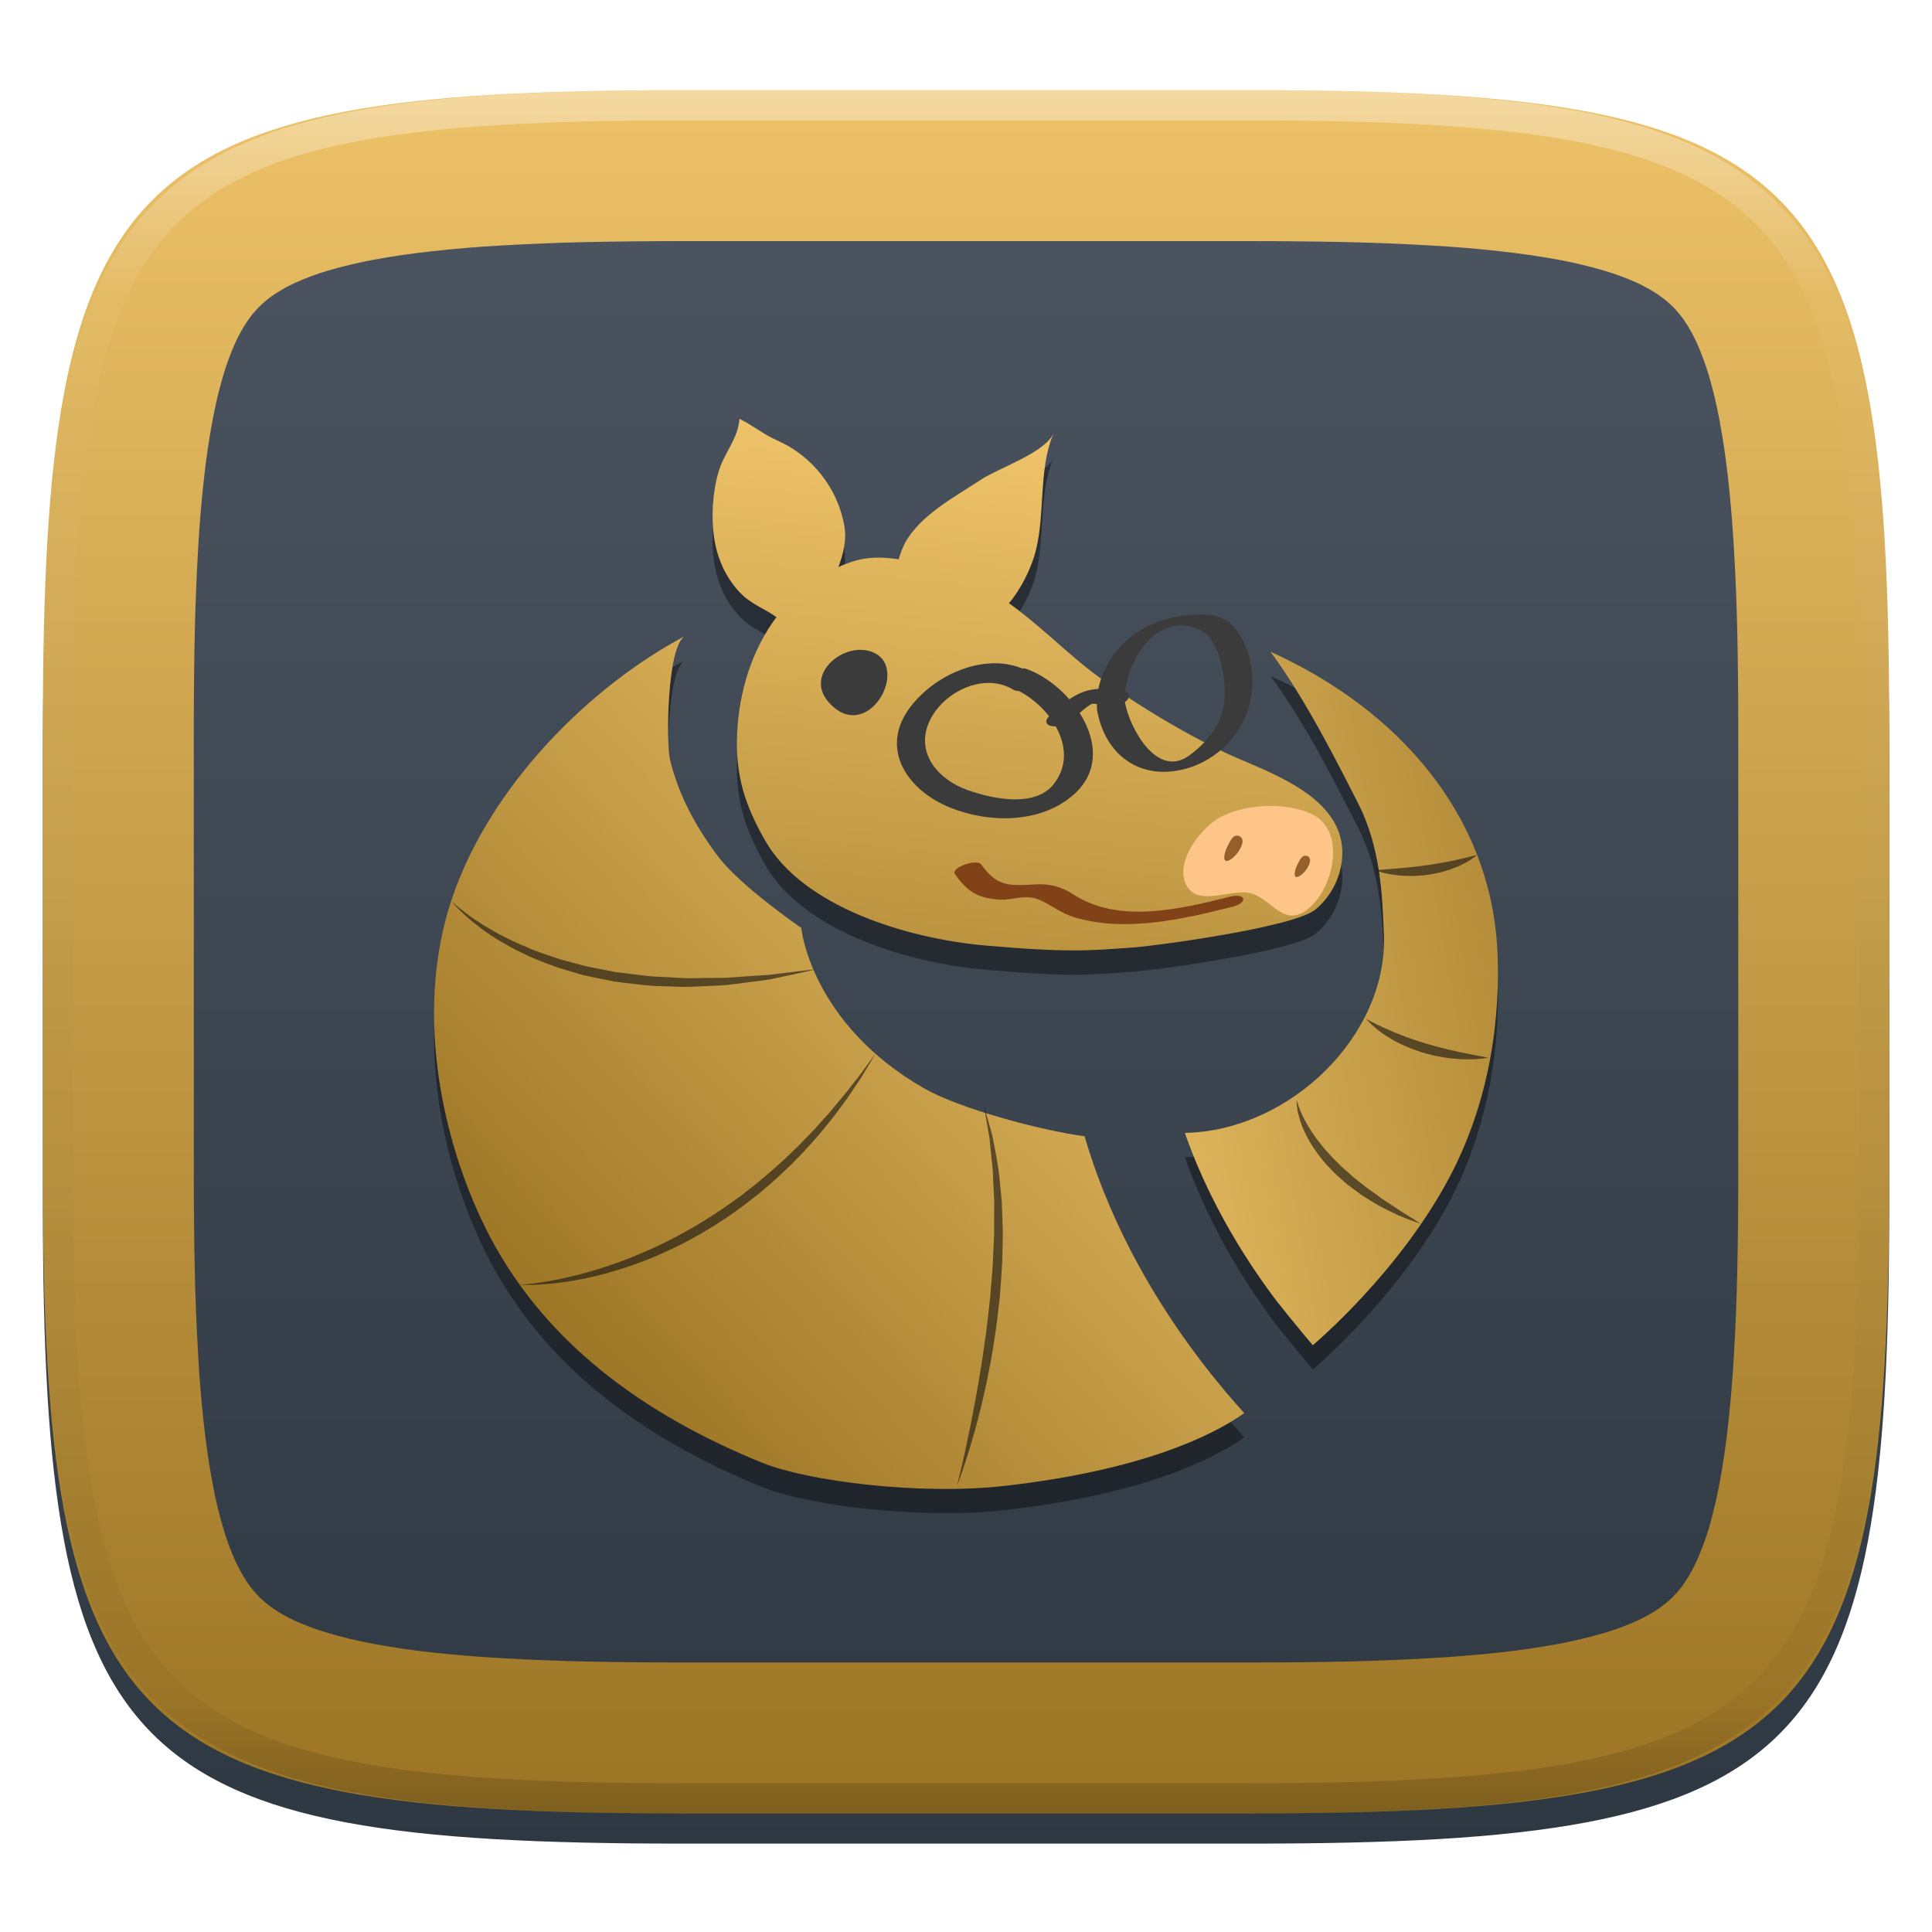 <svg xmlns="http://www.w3.org/2000/svg" style="isolation:isolate" width="256" height="256" viewBox="0 0 256 256">
 <defs>
  <clipPath id="_clipPath_gzBwrTr6xOlBLXRtwpqMmk4u9zyo6DQo">
   <rect width="256" height="256"/>
  </clipPath>
 </defs>
 <g clip-path="url(#_clipPath_gzBwrTr6xOlBLXRtwpqMmk4u9zyo6DQo)">
  <defs>
   <filter id="SgMvDMVkFwmgVII8c9AycjMZGk2bosse" width="400%" height="400%" x="-200%" y="-200%" color-interpolation-filters="sRGB" filterUnits="objectBoundingBox">
    <feGaussianBlur xmlns="http://www.w3.org/2000/svg" in="SourceGraphic" stdDeviation="4.294"/>
    <feOffset xmlns="http://www.w3.org/2000/svg" dx="0" dy="4" result="pf_100_offsetBlur"/>
    <feFlood xmlns="http://www.w3.org/2000/svg" flood-opacity=".4"/>
    <feComposite xmlns="http://www.w3.org/2000/svg" in2="pf_100_offsetBlur" operator="in" result="pf_100_dropShadow"/>
    <feBlend xmlns="http://www.w3.org/2000/svg" in="SourceGraphic" in2="pf_100_dropShadow" mode="normal"/>
   </filter>
  </defs>
  <g filter="url(#SgMvDMVkFwmgVII8c9AycjMZGk2bosse)">
   <linearGradient id="_lgradient_401" x1="0" x2="0" y1="0" y2="1" gradientTransform="matrix(244.648,0,0,228.338,5.68,11.95)" gradientUnits="userSpaceOnUse">
    <stop offset="0%" style="stop-color:#4c5561"/>
    <stop offset="100%" style="stop-color:#2e3842"/>
   </linearGradient>
   <path fill="url(#_lgradient_401)" d="M 165.689 11.95 C 239.745 11.95 250.328 22.507 250.328 96.494 L 250.328 155.745 C 250.328 229.731 239.745 240.288 165.689 240.288 L 90.319 240.288 C 16.264 240.288 5.68 229.731 5.68 155.745 L 5.68 96.494 C 5.68 22.507 16.264 11.95 90.319 11.95 L 165.689 11.95 Z"/>
  </g>
  <linearGradient id="_lgradient_402" x1="0" x2="0" y1="0" y2="1" gradientTransform="matrix(244.648,0,0,228.338,5.68,11.952)" gradientUnits="userSpaceOnUse">
   <stop offset="0%" style="stop-color:#edc268"/>
   <stop offset="100%" style="stop-color:#9b7424"/>
  </linearGradient>
  <path fill="url(#_lgradient_402)" fill-rule="evenodd" d="M 165.689 11.952 C 239.745 11.952 250.328 22.509 250.328 96.495 L 250.328 155.746 C 250.328 229.733 239.745 240.29 165.689 240.29 L 90.319 240.29 C 16.264 240.29 5.68 229.733 5.68 155.746 L 5.68 96.495 C 5.68 22.509 16.264 11.952 90.319 11.952 L 165.689 11.952 Z M 165.71 31.95 C 169.94 31.95 174.18 31.99 178.41 32.08 C 182.09 32.16 185.77 32.31 189.45 32.52 C 192.58 32.69 195.71 32.95 198.83 33.3 C 201.41 33.58 203.97 33.95 206.52 34.42 C 208.54 34.8 210.54 35.27 212.51 35.85 C 213.98 36.28 215.43 36.81 216.83 37.44 C 217.83 37.89 218.8 38.43 219.71 39.04 C 220.4 39.51 221.05 40.04 221.65 40.63 C 222.24 41.22 222.77 41.87 223.24 42.56 C 223.85 43.47 224.38 44.43 224.83 45.43 C 225.46 46.83 225.99 48.27 226.43 49.74 C 227 51.71 227.48 53.7 227.85 55.72 C 228.32 58.26 228.7 60.82 228.98 63.39 C 229.32 66.51 229.58 69.63 229.76 72.76 C 229.97 76.43 230.12 80.11 230.2 83.79 C 230.29 88.02 230.33 92.24 230.33 96.47 C 230.33 96.48 230.33 96.49 230.33 96.5 L 230.33 155.75 C 230.33 155.75 230.33 155.76 230.33 155.77 C 230.33 160 230.29 164.23 230.2 168.45 C 230.12 172.13 229.97 175.81 229.76 179.48 C 229.58 182.61 229.32 185.73 228.98 188.85 C 228.7 191.42 228.32 193.98 227.85 196.53 C 227.48 198.54 227 200.53 226.43 202.5 C 225.99 203.97 225.46 205.41 224.83 206.81 C 224.38 207.81 223.85 208.77 223.24 209.68 C 222.77 210.37 222.24 211.02 221.65 211.61 C 221.05 212.2 220.4 212.73 219.71 213.2 C 218.8 213.81 217.83 214.35 216.83 214.8 C 215.43 215.43 213.98 215.96 212.51 216.39 C 210.54 216.97 208.54 217.45 206.52 217.82 C 203.97 218.29 201.41 218.67 198.83 218.95 C 195.71 219.29 192.58 219.55 189.45 219.72 C 185.77 219.93 182.09 220.08 178.41 220.16 C 174.18 220.25 169.94 220.29 165.71 220.29 C 165.7 220.29 165.7 220.29 165.69 220.29 L 90.32 220.29 C 90.31 220.29 90.3 220.29 90.3 220.29 C 86.06 220.29 81.83 220.25 77.6 220.16 C 73.92 220.08 70.23 219.93 66.56 219.72 C 63.42 219.55 60.3 219.29 57.18 218.95 C 54.6 218.67 52.03 218.29 49.49 217.82 C 47.47 217.45 45.47 216.97 43.5 216.39 C 42.03 215.96 40.58 215.43 39.18 214.8 C 38.18 214.35 37.21 213.81 36.3 213.2 C 35.6 212.73 34.96 212.2 34.36 211.61 C 33.77 211.02 33.24 210.37 32.77 209.68 C 32.16 208.77 31.62 207.81 31.17 206.81 C 30.55 205.41 30.01 203.97 29.58 202.5 C 29 200.53 28.53 198.54 28.16 196.53 C 27.68 193.98 27.31 191.42 27.03 188.85 C 26.68 185.73 26.42 182.61 26.25 179.48 C 26.04 175.81 25.89 172.13 25.81 168.45 C 25.72 164.23 25.68 160 25.68 155.77 C 25.68 155.76 25.68 155.75 25.68 155.75 L 25.68 96.5 C 25.68 96.49 25.68 96.48 25.68 96.47 C 25.68 92.24 25.72 88.02 25.81 83.79 C 25.89 80.11 26.04 76.43 26.25 72.76 C 26.42 69.63 26.68 66.51 27.03 63.39 C 27.31 60.82 27.68 58.26 28.16 55.72 C 28.53 53.7 29 51.71 29.58 49.74 C 30.01 48.27 30.55 46.83 31.17 45.43 C 31.62 44.43 32.16 43.47 32.77 42.56 C 33.24 41.87 33.77 41.22 34.36 40.63 C 34.96 40.04 35.6 39.51 36.3 39.04 C 37.21 38.43 38.18 37.89 39.18 37.44 C 40.58 36.81 42.03 36.28 43.5 35.85 C 45.47 35.27 47.47 34.8 49.49 34.42 C 52.03 33.95 54.6 33.58 57.18 33.3 C 60.3 32.95 63.42 32.69 66.56 32.52 C 70.23 32.31 73.92 32.16 77.6 32.08 C 81.83 31.99 86.06 31.95 90.3 31.95 C 90.3 31.95 90.31 31.95 90.32 31.95 L 165.69 31.95 C 165.7 31.95 165.7 31.95 165.71 31.95 Z"/>
  <g opacity=".4">
   <linearGradient id="_lgradient_403" x1=".517" x2=".517" y1="0" y2="1" gradientTransform="matrix(244.65,0,0,228.34,5.68,11.95)" gradientUnits="userSpaceOnUse">
    <stop offset="0%" style="stop-color:#ffffff"/>
    <stop offset="12.5%" stop-opacity=".098" style="stop-color:#ffffff"/>
    <stop offset="92.5%" stop-opacity=".098" style="stop-color:#000000"/>
    <stop offset="100%" stop-opacity=".498" style="stop-color:#000000"/>
   </linearGradient>
   <path fill="url(#_lgradient_403)" fill-rule="evenodd" d="M 165.068 11.951 C 169.396 11.941 173.724 11.991 178.052 12.089 C 181.927 12.167 185.803 12.315 189.678 12.541 C 193.131 12.737 196.583 13.022 200.026 13.395 C 203.085 13.73 206.144 14.181 209.174 14.741 C 211.889 15.243 214.574 15.881 217.22 16.657 C 219.62 17.355 221.971 18.219 224.243 19.241 C 226.358 20.184 228.384 21.304 230.302 22.591 C 232.142 23.829 233.863 25.244 235.437 26.806 C 237.001 28.378 238.417 30.088 239.656 31.925 C 240.945 33.841 242.066 35.865 243.02 37.967 C 244.043 40.247 244.909 42.585 245.617 44.972 C 246.394 47.615 247.034 50.297 247.535 53.009 C 248.096 56.035 248.548 59.081 248.883 62.136 C 249.257 65.575 249.542 69.014 249.739 72.462 C 249.965 76.323 250.112 80.194 250.201 84.055 C 250.289 88.378 250.339 92.701 250.329 97.014 L 250.329 155.226 C 250.339 159.549 250.289 163.862 250.201 168.185 C 250.112 172.056 249.965 175.917 249.739 179.778 C 249.542 183.226 249.257 186.675 248.883 190.104 C 248.548 193.159 248.096 196.215 247.535 199.241 C 247.034 201.943 246.394 204.625 245.617 207.268 C 244.909 209.655 244.043 212.003 243.02 214.273 C 242.066 216.385 240.945 218.399 239.656 220.315 C 238.417 222.152 237.001 223.872 235.437 225.434 C 233.863 226.996 232.142 228.411 230.302 229.649 C 228.384 230.936 226.358 232.056 224.243 232.999 C 221.971 234.021 219.62 234.885 217.22 235.593 C 214.574 236.369 211.889 237.007 209.174 237.499 C 206.144 238.068 203.085 238.51 200.026 238.845 C 196.583 239.218 193.131 239.503 189.678 239.699 C 185.803 239.925 181.927 240.073 178.052 240.161 C 173.724 240.249 169.396 240.299 165.068 240.289 L 90.942 240.289 C 86.614 240.299 82.286 240.249 77.958 240.161 C 74.083 240.073 70.207 239.925 66.332 239.699 C 62.879 239.503 59.427 239.218 55.984 238.845 C 52.925 238.51 49.866 238.068 46.836 237.499 C 44.121 237.007 41.436 236.369 38.79 235.593 C 36.39 234.885 34.039 234.021 31.767 232.999 C 29.652 232.056 27.626 230.936 25.708 229.649 C 23.868 228.411 22.147 226.996 20.573 225.434 C 19.009 223.872 17.593 222.152 16.354 220.315 C 15.065 218.399 13.944 216.385 12.99 214.273 C 11.967 212.003 11.101 209.655 10.393 207.268 C 9.616 204.625 8.976 201.943 8.475 199.241 C 7.914 196.215 7.462 193.159 7.127 190.104 C 6.753 186.675 6.468 183.226 6.271 179.778 C 6.045 175.917 5.898 172.056 5.809 168.185 C 5.721 163.862 5.671 159.549 5.681 155.226 L 5.681 97.014 C 5.671 92.701 5.721 88.378 5.809 84.055 C 5.898 80.194 6.045 76.323 6.271 72.462 C 6.468 69.014 6.753 65.575 7.127 62.136 C 7.462 59.081 7.914 56.035 8.475 53.009 C 8.976 50.297 9.616 47.615 10.393 44.972 C 11.101 42.585 11.967 40.247 12.99 37.967 C 13.944 35.865 15.065 33.841 16.354 31.925 C 17.593 30.088 19.009 28.378 20.573 26.806 C 22.147 25.244 23.868 23.829 25.708 22.591 C 27.626 21.304 29.652 20.184 31.767 19.241 C 34.039 18.219 36.39 17.355 38.79 16.657 C 41.436 15.881 44.121 15.243 46.836 14.741 C 49.866 14.181 52.925 13.73 55.984 13.395 C 59.427 13.022 62.879 12.737 66.332 12.541 C 70.207 12.315 74.083 12.167 77.958 12.089 C 82.286 11.991 86.614 11.941 90.942 11.951 L 165.068 11.951 Z M 165.078 15.96 C 169.376 15.95 173.675 15.999 177.973 16.087 C 181.8 16.176 185.626 16.323 189.452 16.539 C 192.836 16.736 196.219 17.011 199.583 17.384 C 202.554 17.699 205.515 18.131 208.446 18.681 C 211.023 19.153 213.58 19.762 216.099 20.499 C 218.322 21.147 220.495 21.953 222.6 22.896 C 224.509 23.751 226.338 24.763 228.069 25.922 C 229.692 27.013 231.207 28.26 232.594 29.646 C 233.981 31.031 235.23 32.544 236.332 34.165 C 237.492 35.894 238.506 37.712 239.361 39.608 C 240.306 41.72 241.112 43.892 241.761 46.102 C 242.509 48.617 243.109 51.162 243.591 53.736 C 244.132 56.664 244.565 59.611 244.889 62.578 C 245.263 65.938 245.539 69.308 245.735 72.688 C 245.952 76.51 246.109 80.322 246.188 84.144 C 246.276 88.437 246.325 92.721 246.325 97.014 C 246.325 97.014 246.325 97.014 246.325 97.014 L 246.325 155.226 C 246.325 155.226 246.325 155.226 246.325 155.226 C 246.325 159.519 246.276 163.803 246.188 168.096 C 246.109 171.918 245.952 175.74 245.735 179.552 C 245.539 182.932 245.263 186.302 244.889 189.672 C 244.565 192.629 244.132 195.576 243.591 198.504 C 243.109 201.078 242.509 203.623 241.761 206.138 C 241.112 208.358 240.306 210.52 239.361 212.632 C 238.506 214.528 237.492 216.356 236.332 218.075 C 235.23 219.706 233.981 221.219 232.594 222.604 C 231.207 223.98 229.692 225.227 228.069 226.318 C 226.338 227.477 224.509 228.489 222.6 229.344 C 220.495 230.297 218.322 231.093 216.099 231.741 C 213.58 232.478 211.023 233.087 208.446 233.559 C 205.515 234.109 202.554 234.541 199.583 234.865 C 196.219 235.229 192.836 235.514 189.452 235.701 C 185.626 235.917 181.8 236.074 177.973 236.153 C 173.675 236.251 169.376 236.29 165.078 236.29 C 165.078 236.29 165.078 236.29 165.068 236.29 L 90.942 236.29 C 90.932 236.29 90.932 236.29 90.932 236.29 C 86.634 236.29 82.335 236.251 78.037 236.153 C 74.21 236.074 70.384 235.917 66.558 235.701 C 63.174 235.514 59.791 235.229 56.427 234.865 C 53.456 234.541 50.495 234.109 47.564 233.559 C 44.987 233.087 42.43 232.478 39.911 231.741 C 37.688 231.093 35.515 230.297 33.41 229.344 C 31.501 228.489 29.672 227.477 27.941 226.318 C 26.318 225.227 24.803 223.98 23.416 222.604 C 22.029 221.219 20.78 219.706 19.678 218.075 C 18.518 216.356 17.504 214.528 16.649 212.632 C 15.704 210.52 14.898 208.358 14.249 206.138 C 13.501 203.623 12.901 201.078 12.419 198.504 C 11.878 195.576 11.445 192.629 11.121 189.672 C 10.747 186.302 10.472 182.932 10.275 179.552 C 10.058 175.74 9.901 171.918 9.822 168.096 C 9.734 163.803 9.685 159.519 9.685 155.226 C 9.685 155.226 9.685 155.226 9.685 155.226 L 9.685 97.014 C 9.685 97.014 9.685 97.014 9.685 97.014 C 9.685 92.721 9.734 88.437 9.822 84.144 C 9.901 80.322 10.058 76.51 10.275 72.688 C 10.472 69.308 10.747 65.938 11.121 62.578 C 11.445 59.611 11.878 56.664 12.419 53.736 C 12.901 51.162 13.501 48.617 14.249 46.102 C 14.898 43.892 15.704 41.72 16.649 39.608 C 17.504 37.712 18.518 35.894 19.678 34.165 C 20.78 32.544 22.029 31.031 23.416 29.646 C 24.803 28.26 26.318 27.013 27.941 25.922 C 29.672 24.763 31.501 23.751 33.41 22.896 C 35.515 21.953 37.688 21.147 39.911 20.499 C 42.43 19.762 44.987 19.153 47.564 18.681 C 50.495 18.131 53.456 17.699 56.427 17.384 C 59.791 17.011 63.174 16.736 66.558 16.539 C 70.384 16.323 74.21 16.176 78.037 16.087 C 82.335 15.999 86.634 15.95 90.932 15.96 C 90.932 15.96 90.932 15.96 90.942 15.96 L 165.068 15.96 C 165.078 15.96 165.078 15.96 165.078 15.96 Z"/>
  </g>
  <g>
   <defs>
    <filter id="GleZEmnJruOg77jgXjmhdK6mTNUPARCr" width="400%" height="400%" x="-200%" y="-200%" color-interpolation-filters="sRGB" filterUnits="objectBoundingBox">
     <feGaussianBlur xmlns="http://www.w3.org/2000/svg" stdDeviation="4.294"/>
    </filter>
   </defs>
   <g opacity=".4" filter="url(#GleZEmnJruOg77jgXjmhdK6mTNUPARCr)">
    <path d="M 97.987 58.71 C 97.941 59.362 97.796 59.967 97.586 60.55 C 97.377 61.132 97.109 61.687 96.823 62.239 C 96.823 62.239 96.81 62.252 96.81 62.252 C 96.236 63.358 95.598 64.438 95.233 65.656 C 94.413 68.396 94.207 71.711 94.632 74.53 C 94.844 75.932 95.263 77.318 95.884 78.597 C 96.503 79.875 97.33 81.05 98.362 82.039 C 99.722 83.34 101.433 83.952 102.918 85.03 C 102.918 85.03 102.918 85.043 102.918 85.043 C 102.133 86.098 101.435 87.215 100.828 88.397 C 100.803 88.443 100.776 88.488 100.752 88.534 C 100.199 89.627 99.716 90.754 99.313 91.926 C 99.258 92.085 99.203 92.242 99.15 92.402 C 98.777 93.554 98.467 94.73 98.237 95.931 C 98.21 96.066 98.161 96.196 98.137 96.331 C 97.897 97.68 97.735 99.037 97.674 100.411 C 97.611 101.804 97.645 103.089 97.774 104.316 C 97.774 104.316 97.774 104.329 97.774 104.329 C 98.162 108.004 99.399 111.105 101.391 114.592 C 102.013 115.681 102.773 116.705 103.643 117.658 C 104.513 118.608 105.489 119.493 106.56 120.311 C 106.56 120.311 106.572 120.311 106.572 120.311 C 113.007 125.23 122.661 127.8 130.564 128.496 C 136.106 128.985 139.6 129.155 142.416 129.147 C 145.226 129.138 147.381 128.951 150.264 128.747 C 152.9 128.56 171.403 126.128 174.331 123.715 C 177.284 121.278 178.761 116.882 177.297 113.215 C 175.283 108.174 168.448 105.604 163.843 103.616 C 157.876 101.038 148.98 95.711 143.806 91.551 C 140.614 88.986 137.199 85.702 133.581 83.128 C 133.581 83.128 133.593 83.115 133.593 83.115 C 135.247 81.202 136.545 78.572 137.06 76.858 C 138.602 71.72 137.508 65.582 139.576 60.688 C 139.426 61.007 139.196 61.312 138.912 61.614 C 138.06 62.518 136.682 63.35 135.22 64.104 C 133.269 65.109 131.175 65.983 130.001 66.757 C 126.575 69.018 121.944 71.438 119.914 75.168 C 119.615 75.715 119.399 76.602 119.163 77.42 C 119.163 77.42 119.15 77.42 119.15 77.42 C 116.984 77.086 114.834 76.992 112.917 77.633 C 112.237 77.861 111.637 78.184 111.002 78.472 C 111.014 78.439 111.015 78.404 111.027 78.372 C 111.683 76.581 112.214 74.777 111.866 72.827 C 111.42 70.339 110.339 68.023 108.799 66.081 C 107.261 64.14 105.267 62.574 102.98 61.576 C 101.158 60.781 99.69 59.533 97.986 58.71 L 97.987 58.71 Z M 90.778 87.483 C 78.415 93.995 64.847 107.234 59.79 122.576 C 58.036 127.897 57.385 133.483 57.537 139.009 C 57.638 142.693 58.093 146.356 58.826 149.885 C 59.558 153.413 60.563 156.81 61.754 159.984 C 62.35 161.572 62.991 163.103 63.669 164.565 C 63.843 164.94 64.027 165.311 64.207 165.679 C 65.149 167.6 66.185 169.425 67.311 171.173 C 70.692 176.421 74.869 180.905 79.601 184.752 C 82.755 187.316 86.146 189.591 89.726 191.623 C 89.729 191.625 89.736 191.622 89.739 191.623 C 93.316 193.653 97.075 195.446 100.94 197.017 C 102.467 197.638 104.542 198.215 106.972 198.72 C 106.977 198.721 106.98 198.719 106.985 198.72 C 109.414 199.223 112.193 199.662 115.133 199.971 C 115.137 199.972 115.141 199.971 115.146 199.971 C 115.307 199.988 115.484 199.98 115.646 199.996 C 121.405 200.574 127.706 200.717 133.155 200.096 C 150.798 198.087 160.352 193.663 164.869 190.459 C 161.631 186.866 158.843 183.313 156.446 179.871 C 156.444 179.868 156.448 179.862 156.446 179.859 C 154.049 176.415 152.044 173.085 150.364 169.934 C 147.005 163.632 144.948 158.061 143.706 153.777 C 142.249 153.584 140.486 153.261 138.587 152.838 C 134.787 151.994 130.453 150.767 126.96 149.459 C 125.214 148.805 123.68 148.126 122.53 147.469 C 120.635 146.388 118.957 145.252 117.473 144.077 C 115.994 142.907 114.714 141.697 113.594 140.498 C 112.472 139.297 111.513 138.095 110.703 136.931 C 109.077 134.598 108.037 132.414 107.361 130.623 C 107.023 129.729 106.773 128.945 106.598 128.283 C 106.246 126.96 106.172 126.168 106.172 126.168 C 106.172 126.168 101.655 123.07 98.125 119.835 C 96.948 118.757 95.874 117.67 95.121 116.669 C 94.395 115.703 93.71 114.715 93.068 113.703 C 92.43 112.697 91.842 111.668 91.304 110.611 C 91.302 110.608 91.306 110.602 91.304 110.598 C 90.764 109.538 90.274 108.461 89.852 107.344 C 89.431 106.228 89.076 105.08 88.788 103.903 C 88.275 101.806 88.339 88.768 90.778 87.483 L 90.778 87.483 Z M 168.348 89.573 C 173.14 96.066 177.363 104.608 179.925 109.597 C 182.991 115.567 183.191 122.191 183.379 127.069 C 183.571 132.064 181.87 136.97 178.936 141.161 C 174.043 148.146 165.718 153.152 156.997 153.326 C 157.502 154.771 158.109 156.345 158.836 158.032 C 160.29 161.405 162.227 165.224 164.794 169.296 C 166.077 171.333 167.517 173.435 169.136 175.579 C 171.737 178.873 173.955 181.461 173.955 181.461 C 173.955 181.461 176.876 179.014 180.638 174.94 C 182.518 172.906 184.606 170.468 186.646 167.719 C 186.646 167.719 186.646 167.707 186.646 167.707 C 188.685 164.956 190.686 161.897 192.365 158.633 C 194.642 154.208 196.106 149.73 197.033 145.542 C 197.342 144.146 197.599 142.783 197.797 141.462 C 198.59 136.177 198.572 131.595 198.372 128.483 C 197.268 111.305 185.574 97.357 168.348 89.573 L 168.348 89.573 Z"/>
   </g>
   <linearGradient id="_lgradient_404" x1="-.49" x2="1.519" y1=".365" y2="1.16" gradientTransform="matrix(41.488,0,0,-91.88,156.997,178.244)" gradientUnits="userSpaceOnUse">
    <stop offset="0%" style="stop-color:#edc268"/>
    <stop offset="100%" style="stop-color:#9b7424"/>
   </linearGradient>
   <path fill="url(#_lgradient_404)" d="M 198.37 125.271 C 197.265 108.093 185.578 94.148 168.352 86.364 C 173.144 92.858 177.368 101.398 179.929 106.387 C 182.995 112.357 183.185 118.978 183.373 123.856 C 183.884 137.175 170.951 149.838 156.997 150.117 C 159.019 155.896 162.658 163.786 169.134 172.362 C 171.735 175.657 173.951 178.244 173.951 178.244 C 173.951 178.244 185.64 168.487 192.365 155.417 C 198.435 143.617 198.769 131.496 198.37 125.271 Z"/>
   <linearGradient id="_lgradient_405" x1="0" x2="-.189" y1="0" y2="1.54" gradientTransform="matrix(83.445,0,0,70.432,94.42,55.5)" gradientUnits="userSpaceOnUse">
    <stop offset="0%" style="stop-color:#edc268"/>
    <stop offset="100%" style="stop-color:#9b7424"/>
   </linearGradient>
   <path fill="url(#_lgradient_405)" d="M 111.095 75.141 C 111.676 74.867 112.286 74.63 112.916 74.419 C 114.816 73.783 116.938 73.773 119.085 74.111 C 119.322 73.275 119.615 72.507 119.916 71.954 C 121.946 68.224 126.578 65.807 130.004 63.546 C 132.352 61.997 138.381 60.027 139.576 57.471 C 137.508 62.365 138.6 68.512 137.058 73.649 C 136.549 75.344 135.322 78.029 133.692 79.926 C 137.276 82.488 140.646 85.793 143.81 88.335 C 148.984 92.495 157.878 97.83 163.845 100.407 C 168.45 102.395 175.28 104.959 177.294 109.999 C 178.758 113.666 177.281 118.062 174.327 120.499 C 171.399 122.912 152.906 125.35 150.269 125.537 C 144.496 125.947 141.659 126.264 130.565 125.286 C 120.027 124.358 106.362 120.098 101.385 111.381 C 98.726 106.727 97.422 102.774 97.672 97.204 C 97.923 91.603 99.652 86.088 102.879 81.772 C 101.407 80.712 99.704 80.113 98.358 78.826 C 96.293 76.849 95.06 74.125 94.637 71.321 C 94.211 68.502 94.415 65.176 95.236 62.437 C 95.966 60 97.804 58.107 97.987 55.5 C 99.691 56.323 101.157 57.563 102.979 58.359 C 107.552 60.356 110.977 64.635 111.869 69.61 C 112.215 71.549 111.748 73.36 111.095 75.141 Z"/>
   <path fill="#fec589" d="M 173.396 120.381 C 176.815 117.543 178.417 109.931 173.707 107.817 C 170.277 106.278 165.11 106.507 161.773 108.24 C 159.308 109.52 155.865 113.815 157.017 116.882 C 158.382 120.521 163.236 117.57 165.864 118.401 C 168.682 119.292 170.189 123.045 173.396 120.382"/>
   <path fill="#3b3b3b" d="M 115.038 86.227 C 111.353 85.351 106.703 89.498 109.774 93.014 C 114.938 98.931 120.89 88.148 115.391 86.325 C 115.273 86.285 115.155 86.254 115.038 86.227"/>
   <path fill="#3b3b3b" d="M 131.105 87.909 C 127.136 88.166 123.18 90.441 120.754 93.511 C 116.494 98.9 119.944 104.405 125.443 106.813 C 130.696 109.113 137.817 109.24 142.282 105.281 C 148.577 99.698 141.916 90.574 135.803 88.572 C 135.716 88.544 135.597 88.6 135.501 88.589 C 134.62 88.253 133.722 88.007 132.8 87.927 C 132.236 87.878 131.671 87.872 131.105 87.909 L 131.105 87.909 Z M 131.113 90.491 C 132.209 90.508 133.288 90.787 134.263 91.385 C 134.467 91.511 134.725 91.548 135.002 91.558 C 139.348 93.795 143.099 99.538 139.597 103.931 C 137.08 107.089 131.34 105.813 128.162 104.67 C 124.363 103.304 121.305 99.863 123.094 95.713 C 124.384 92.722 127.828 90.438 131.113 90.491 L 131.113 90.491 Z"/>
   <path fill="#3b3b3b" d="M 148.924 91.584 C 147.235 91.281 145.537 91.061 143.865 91.576 C 141.922 92.175 140.459 93.601 138.991 94.939 C 138.427 95.454 138.555 96.058 139.33 96.207 C 140.18 96.37 141.299 96.094 141.945 95.506 C 142.775 94.749 143.591 93.911 144.553 93.319 C 144.904 93.103 146.173 93.466 146.649 93.552 C 147.522 93.708 148.59 93.434 149.263 92.851 C 149.842 92.351 149.688 91.721 148.924 91.584 L 148.924 91.584"/>
   <path fill="#3b3b3b" d="M 159.886 81.447 C 158.613 81.354 157.283 81.52 156.186 81.68 C 150.051 82.575 144.981 87.722 145.362 94.044 C 146.384 100.037 151.05 103.43 156.935 101.909 C 162.421 100.489 166.15 95.424 165.952 89.905 C 165.86 87.318 165.038 84.689 163.233 82.798 C 162.373 81.898 161.159 81.541 159.886 81.447 L 159.886 81.447 Z M 156.668 82.876 C 157.342 82.902 158.043 83.052 158.776 83.366 C 161.408 84.493 162.059 88.421 162.261 90.895 C 162.584 94.862 160.761 97.758 157.614 100.084 C 153.27 103.295 149.614 96.296 149.062 93.055 C 148.814 88.934 151.953 82.691 156.668 82.876 L 156.668 82.876 Z"/>
   <path fill="#824217" d="M 126.546 115.843 C 128.148 118.084 129.46 119 132.369 119.202 C 134.389 119.341 135.913 118.323 138.029 119.368 C 139.57 120.128 140.7 121.045 142.38 121.549 C 149.089 123.563 156.7 121.815 163.281 120.154 C 165.464 119.602 165.097 118.277 162.924 118.826 C 156.502 120.448 148.227 122.438 142.26 118.532 C 140.587 117.437 139.049 117.072 137.068 117.193 C 133.495 117.412 132.049 117.378 130.016 114.535 C 129.462 113.759 125.903 114.943 126.546 115.843 L 126.546 115.843"/>
   <path fill="#945f2b" d="M 163.263 113.744 C 163.858 113.305 164.586 112.279 164.644 111.522 C 164.691 110.913 164.103 110.557 163.579 110.8 C 163.147 111.002 162.787 111.874 162.584 112.28 C 162.161 113.124 161.83 114.803 163.263 113.744"/>
   <path fill="#945f2b" d="M 172.43 115.926 C 172.931 115.556 173.544 114.692 173.593 114.053 C 173.633 113.54 173.137 113.24 172.697 113.446 C 172.332 113.616 172.029 114.35 171.858 114.692 C 171.501 115.403 171.222 116.818 172.43 115.926"/>
   <linearGradient id="_lgradient_406" x1="1.207" x2=".5" y1=".5" y2="-.207" gradientTransform="matrix(107.358,0,0,-113.023,57.512,197.296)" gradientUnits="userSpaceOnUse">
    <stop offset="0%" style="stop-color:#edc268"/>
    <stop offset="100%" style="stop-color:#9b7424"/>
   </linearGradient>
   <path fill="url(#_lgradient_406)" d="M 143.711 150.562 C 137.883 149.789 127.128 146.881 122.525 144.255 C 107.394 135.624 106.169 122.949 106.169 122.949 C 106.169 122.949 98.137 117.456 95.125 113.45 C 92.228 109.597 89.934 105.397 88.782 100.687 C 88.269 98.59 88.341 85.559 90.781 84.273 C 78.418 90.786 64.847 104.016 59.789 119.358 C 55.112 133.549 58.252 149.654 63.675 161.351 C 63.849 161.725 64.026 162.097 64.206 162.465 C 71.74 177.834 85.47 187.512 100.946 193.802 C 107.055 196.285 121.948 198.16 133.155 196.884 C 150.798 194.875 160.352 190.452 164.869 187.248 C 151.905 172.864 146.196 159.131 143.711 150.562 Z"/>
   <g opacity=".6">
    <path fill="#111111" fill-rule="evenodd" d="M 171.818 145.716 C 171.818 145.716 171.834 145.811 171.883 145.981 C 171.927 146.151 172.013 146.398 172.122 146.704 C 172.23 147.013 172.389 147.376 172.577 147.787 C 172.66 147.996 172.79 148.203 172.903 148.428 C 173.019 148.652 173.136 148.889 173.287 149.122 C 173.432 149.358 173.574 149.608 173.736 149.857 C 173.904 150.103 174.078 150.356 174.257 150.616 C 174.425 150.883 174.639 151.13 174.843 151.39 C 175.058 151.644 175.242 151.927 175.474 152.182 C 175.94 152.692 176.389 153.24 176.916 153.739 C 177.171 153.996 177.428 154.254 177.686 154.514 C 177.951 154.768 178.238 155 178.514 155.244 L 179.334 155.983 C 179.624 156.21 179.913 156.437 180.199 156.661 C 180.487 156.883 180.769 157.109 181.045 157.337 C 181.327 157.555 181.622 157.752 181.904 157.956 C 182.48 158.344 183 158.781 183.544 159.119 C 184.085 159.462 184.589 159.801 185.055 160.117 C 185.517 160.439 185.961 160.7 186.351 160.941 C 186.74 161.185 187.079 161.399 187.358 161.574 C 187.915 161.933 188.23 162.15 188.23 162.15 C 188.23 162.15 187.871 162.032 187.247 161.802 C 186.937 161.684 186.56 161.54 186.127 161.375 C 185.696 161.205 185.204 161.023 184.7 160.757 C 184.187 160.508 183.631 160.236 183.05 159.933 C 182.461 159.644 181.884 159.26 181.273 158.886 C 180.971 158.693 180.656 158.508 180.351 158.302 C 180.049 158.087 179.747 157.865 179.448 157.636 C 179.146 157.409 178.841 157.18 178.536 156.951 L 177.666 156.196 C 177.383 155.935 177.089 155.687 176.817 155.416 C 176.552 155.139 176.287 154.862 176.025 154.588 C 175.478 154.06 175.054 153.433 174.594 152.876 C 174.17 152.289 173.78 151.705 173.456 151.125 C 173.298 150.833 173.144 150.548 172.995 150.274 C 172.862 149.991 172.749 149.709 172.633 149.444 C 172.396 148.917 172.25 148.401 172.12 147.953 C 171.996 147.5 171.921 147.098 171.876 146.764 C 171.827 146.433 171.817 146.169 171.815 145.989 C 171.811 145.81 171.818 145.716 171.818 145.716 L 171.818 145.716 L 171.818 145.716 L 171.818 145.716 L 171.818 145.716 L 171.818 145.716 Z M 181.038 135.013 C 181.038 135.013 181.278 135.15 181.695 135.369 C 182.117 135.586 182.718 135.885 183.442 136.219 C 183.808 136.378 184.204 136.55 184.623 136.732 C 185.043 136.908 185.489 137.082 185.951 137.258 C 186.408 137.451 186.901 137.59 187.386 137.774 C 187.873 137.953 188.382 138.093 188.883 138.255 C 189.39 138.401 189.897 138.546 190.397 138.689 C 190.904 138.799 191.396 138.945 191.879 139.065 C 192.365 139.159 192.833 139.273 193.28 139.377 C 193.726 139.477 194.154 139.545 194.546 139.633 C 194.941 139.707 195.302 139.801 195.626 139.849 C 195.949 139.902 196.231 139.96 196.464 140.006 C 196.931 140.102 197.2 140.168 197.2 140.168 C 197.2 140.168 196.93 140.21 196.454 140.259 C 195.979 140.303 195.293 140.389 194.474 140.361 C 194.064 140.353 193.615 140.369 193.146 140.32 C 192.678 140.277 192.181 140.236 191.671 140.169 C 191.164 140.077 190.635 140.001 190.106 139.887 C 189.58 139.751 189.047 139.614 188.513 139.476 C 187.994 139.292 187.467 139.13 186.962 138.93 C 186.456 138.732 185.967 138.519 185.504 138.286 C 185.034 138.073 184.602 137.818 184.194 137.578 C 183.782 137.345 183.415 137.085 183.076 136.85 C 182.403 136.371 181.889 135.909 181.546 135.573 C 181.206 135.23 181.038 135.013 181.038 135.013 L 181.038 135.013 L 181.038 135.013 L 181.038 135.013 L 181.038 135.013 L 181.038 135.013 Z M 182.202 115.296 C 182.202 115.296 183.071 115.232 184.375 115.137 C 184.696 115.112 185.044 115.083 185.411 115.054 C 185.775 115.021 186.16 114.986 186.558 114.949 C 187.35 114.86 188.193 114.774 189.028 114.648 C 189.448 114.6 189.863 114.525 190.273 114.458 C 190.685 114.396 191.088 114.324 191.477 114.248 C 192.255 114.095 192.988 113.95 193.611 113.795 C 193.927 113.724 194.216 113.656 194.472 113.598 C 194.724 113.525 194.95 113.472 195.136 113.426 C 195.51 113.337 195.733 113.295 195.733 113.295 C 195.733 113.295 195.559 113.433 195.242 113.656 C 194.927 113.885 194.463 114.193 193.863 114.483 C 193.714 114.559 193.559 114.639 193.398 114.72 C 193.232 114.788 193.06 114.858 192.883 114.929 C 192.529 115.071 192.155 115.232 191.752 115.337 C 191.352 115.453 190.941 115.594 190.51 115.673 C 190.083 115.772 189.645 115.852 189.204 115.91 C 188.764 115.977 188.321 116.016 187.885 116.042 C 187.449 116.084 187.017 116.059 186.602 116.068 C 185.771 116.049 184.997 115.983 184.342 115.865 C 183.028 115.658 182.202 115.295 182.202 115.296 L 182.202 115.296 L 182.202 115.296 L 182.202 115.296 L 182.202 115.296 Z M 59.789 119.358 C 59.789 119.358 59.927 119.504 60.209 119.753 C 60.478 120.012 60.917 120.346 61.453 120.788 C 62.01 121.208 62.682 121.718 63.504 122.231 C 63.706 122.364 63.915 122.5 64.129 122.641 C 64.353 122.768 64.583 122.899 64.819 123.033 C 65.295 123.293 65.772 123.604 66.301 123.874 C 67.368 124.399 68.504 124.997 69.772 125.493 C 71.006 126.062 72.383 126.473 73.776 126.969 C 74.471 127.223 75.215 127.369 75.947 127.579 C 76.315 127.677 76.685 127.775 77.057 127.874 C 77.428 127.977 77.801 128.082 78.185 128.144 C 78.949 128.293 79.718 128.443 80.49 128.594 L 81.65 128.818 L 82.828 128.956 C 84.398 129.139 85.961 129.407 87.523 129.433 C 89.08 129.482 90.61 129.681 92.098 129.604 C 93.584 129.568 95.025 129.601 96.389 129.549 C 97.753 129.455 99.043 129.364 100.233 129.281 C 100.829 129.241 101.401 129.202 101.944 129.165 C 102.485 129.099 102.998 129.037 103.48 128.978 C 104.446 128.86 105.289 128.758 105.982 128.673 C 107.371 128.508 108.171 128.431 108.171 128.431 C 108.171 128.431 107.395 128.619 106.025 128.917 C 105.339 129.064 104.507 129.243 103.551 129.448 C 103.072 129.551 102.563 129.66 102.026 129.774 C 101.485 129.866 100.912 129.926 100.315 130.009 C 99.119 130.161 97.823 130.325 96.453 130.5 C 95.076 130.616 93.616 130.66 92.107 130.727 C 91.73 130.743 91.349 130.757 90.966 130.774 C 90.583 130.791 90.196 130.757 89.807 130.751 C 89.03 130.723 88.242 130.693 87.449 130.664 C 85.858 130.65 84.257 130.396 82.652 130.219 L 81.45 130.067 L 80.264 129.827 C 79.475 129.665 78.688 129.504 77.909 129.344 C 77.125 129.203 76.378 128.926 75.626 128.721 C 74.882 128.485 74.128 128.314 73.422 128.033 C 72.002 127.495 70.622 126.999 69.383 126.36 C 68.11 125.801 66.985 125.112 65.938 124.507 C 65.42 124.195 64.946 123.855 64.489 123.547 C 64.263 123.391 64.042 123.238 63.827 123.089 C 63.622 122.927 63.423 122.77 63.23 122.617 C 62.446 122.024 61.813 121.448 61.292 120.976 C 60.784 120.488 60.402 120.089 60.159 119.801 C 59.908 119.52 59.789 119.36 59.789 119.36 L 59.789 119.358 L 59.789 119.358 L 59.789 119.358 Z M 68.86 170.232 C 68.86 170.232 69.775 170.193 71.354 169.973 C 72.933 169.762 75.17 169.327 77.79 168.595 C 79.101 168.235 80.502 167.779 81.966 167.255 C 83.434 166.738 84.94 166.086 86.491 165.405 C 88.027 164.688 89.594 163.905 91.139 163.025 C 92.699 162.17 94.221 161.192 95.719 160.184 C 96.467 159.677 97.196 159.142 97.932 158.625 C 98.643 158.073 99.352 157.523 100.055 156.977 C 100.738 156.407 101.415 155.84 102.085 155.279 C 102.734 154.697 103.376 154.121 104.007 153.554 C 104.618 152.964 105.218 152.383 105.806 151.815 C 106.384 151.237 106.932 150.654 107.476 150.095 C 108.028 149.544 108.511 148.958 109.007 148.417 C 109.497 147.87 109.985 147.354 110.41 146.821 C 111.276 145.769 112.099 144.825 112.768 143.939 C 113.45 143.063 114.059 142.307 114.511 141.65 C 115.447 140.358 115.998 139.625 115.998 139.625 C 115.998 139.625 115.543 140.417 114.717 141.789 C 114.315 142.483 113.766 143.286 113.152 144.218 C 112.553 145.162 111.804 146.176 110.981 147.28 C 110.582 147.842 110.12 148.39 109.657 148.97 C 109.186 149.544 108.716 150.153 108.181 150.734 C 107.654 151.323 107.123 151.937 106.56 152.547 C 105.98 153.141 105.388 153.748 104.785 154.365 C 104.157 154.957 103.518 155.559 102.872 156.169 C 102.214 156.766 101.523 157.343 100.833 157.932 C 100.129 158.504 99.403 159.061 98.683 159.63 C 97.935 160.164 97.197 160.718 96.436 161.238 C 94.898 162.255 93.336 163.24 91.736 164.101 C 90.155 164.995 88.523 165.731 86.943 166.43 C 85.348 167.098 83.784 167.687 82.271 168.153 C 80.763 168.635 79.315 169.016 77.965 169.303 C 75.271 169.905 72.976 170.116 71.378 170.219 C 70.577 170.271 69.946 170.259 69.517 170.256 C 69.089 170.24 68.86 170.232 68.86 170.232 L 68.86 170.232 L 68.86 170.232 Z M 126.822 196.838 C 126.822 196.838 127.008 196.063 127.333 194.707 C 127.67 193.355 128.071 191.404 128.557 189.072 C 128.779 187.9 129.048 186.638 129.282 185.293 C 129.404 184.623 129.528 183.934 129.656 183.229 C 129.77 182.522 129.886 181.8 130.004 181.066 C 130.27 179.602 130.431 178.074 130.666 176.531 C 130.881 174.986 131.025 173.409 131.207 171.835 C 131.323 170.257 131.492 168.681 131.568 167.126 C 131.6 165.57 131.758 164.039 131.731 162.556 C 131.731 161.815 131.732 161.085 131.733 160.371 C 131.736 160.014 131.738 159.661 131.742 159.312 C 131.734 158.963 131.71 158.62 131.694 158.28 C 131.661 157.601 131.627 156.941 131.597 156.302 C 131.561 155.663 131.57 155.039 131.486 154.452 C 131.351 153.274 131.246 152.188 131.155 151.223 C 131.124 150.738 131.026 150.297 130.956 149.884 C 130.883 149.472 130.815 149.094 130.753 148.751 C 130.514 147.38 130.392 146.588 130.392 146.588 C 130.392 146.588 130.623 147.349 130.996 148.697 C 131.088 149.034 131.19 149.408 131.301 149.815 C 131.409 150.223 131.548 150.661 131.623 151.142 C 131.805 152.099 132.011 153.182 132.214 154.368 C 132.412 155.555 132.5 156.854 132.645 158.226 C 132.675 158.569 132.717 158.917 132.741 159.27 C 132.755 159.622 132.769 159.98 132.783 160.341 C 132.805 161.065 132.83 161.803 132.854 162.555 C 132.89 163.306 132.876 164.07 132.855 164.843 C 132.836 165.616 132.816 166.399 132.797 167.188 C 132.733 168.764 132.581 170.359 132.474 171.959 C 132.276 173.548 132.115 175.141 131.883 176.7 C 131.641 178.257 131.407 179.79 131.107 181.259 C 130.962 181.995 130.821 182.719 130.682 183.427 C 130.521 184.129 130.364 184.818 130.209 185.487 C 129.92 186.83 129.567 188.081 129.266 189.24 C 128.636 191.553 128.013 193.451 127.57 194.776 C 127.354 195.439 127.153 195.951 127.025 196.303 C 126.892 196.652 126.821 196.838 126.821 196.838 L 126.822 196.838 Z"/>
   </g>
  </g>
 </g>
</svg>
